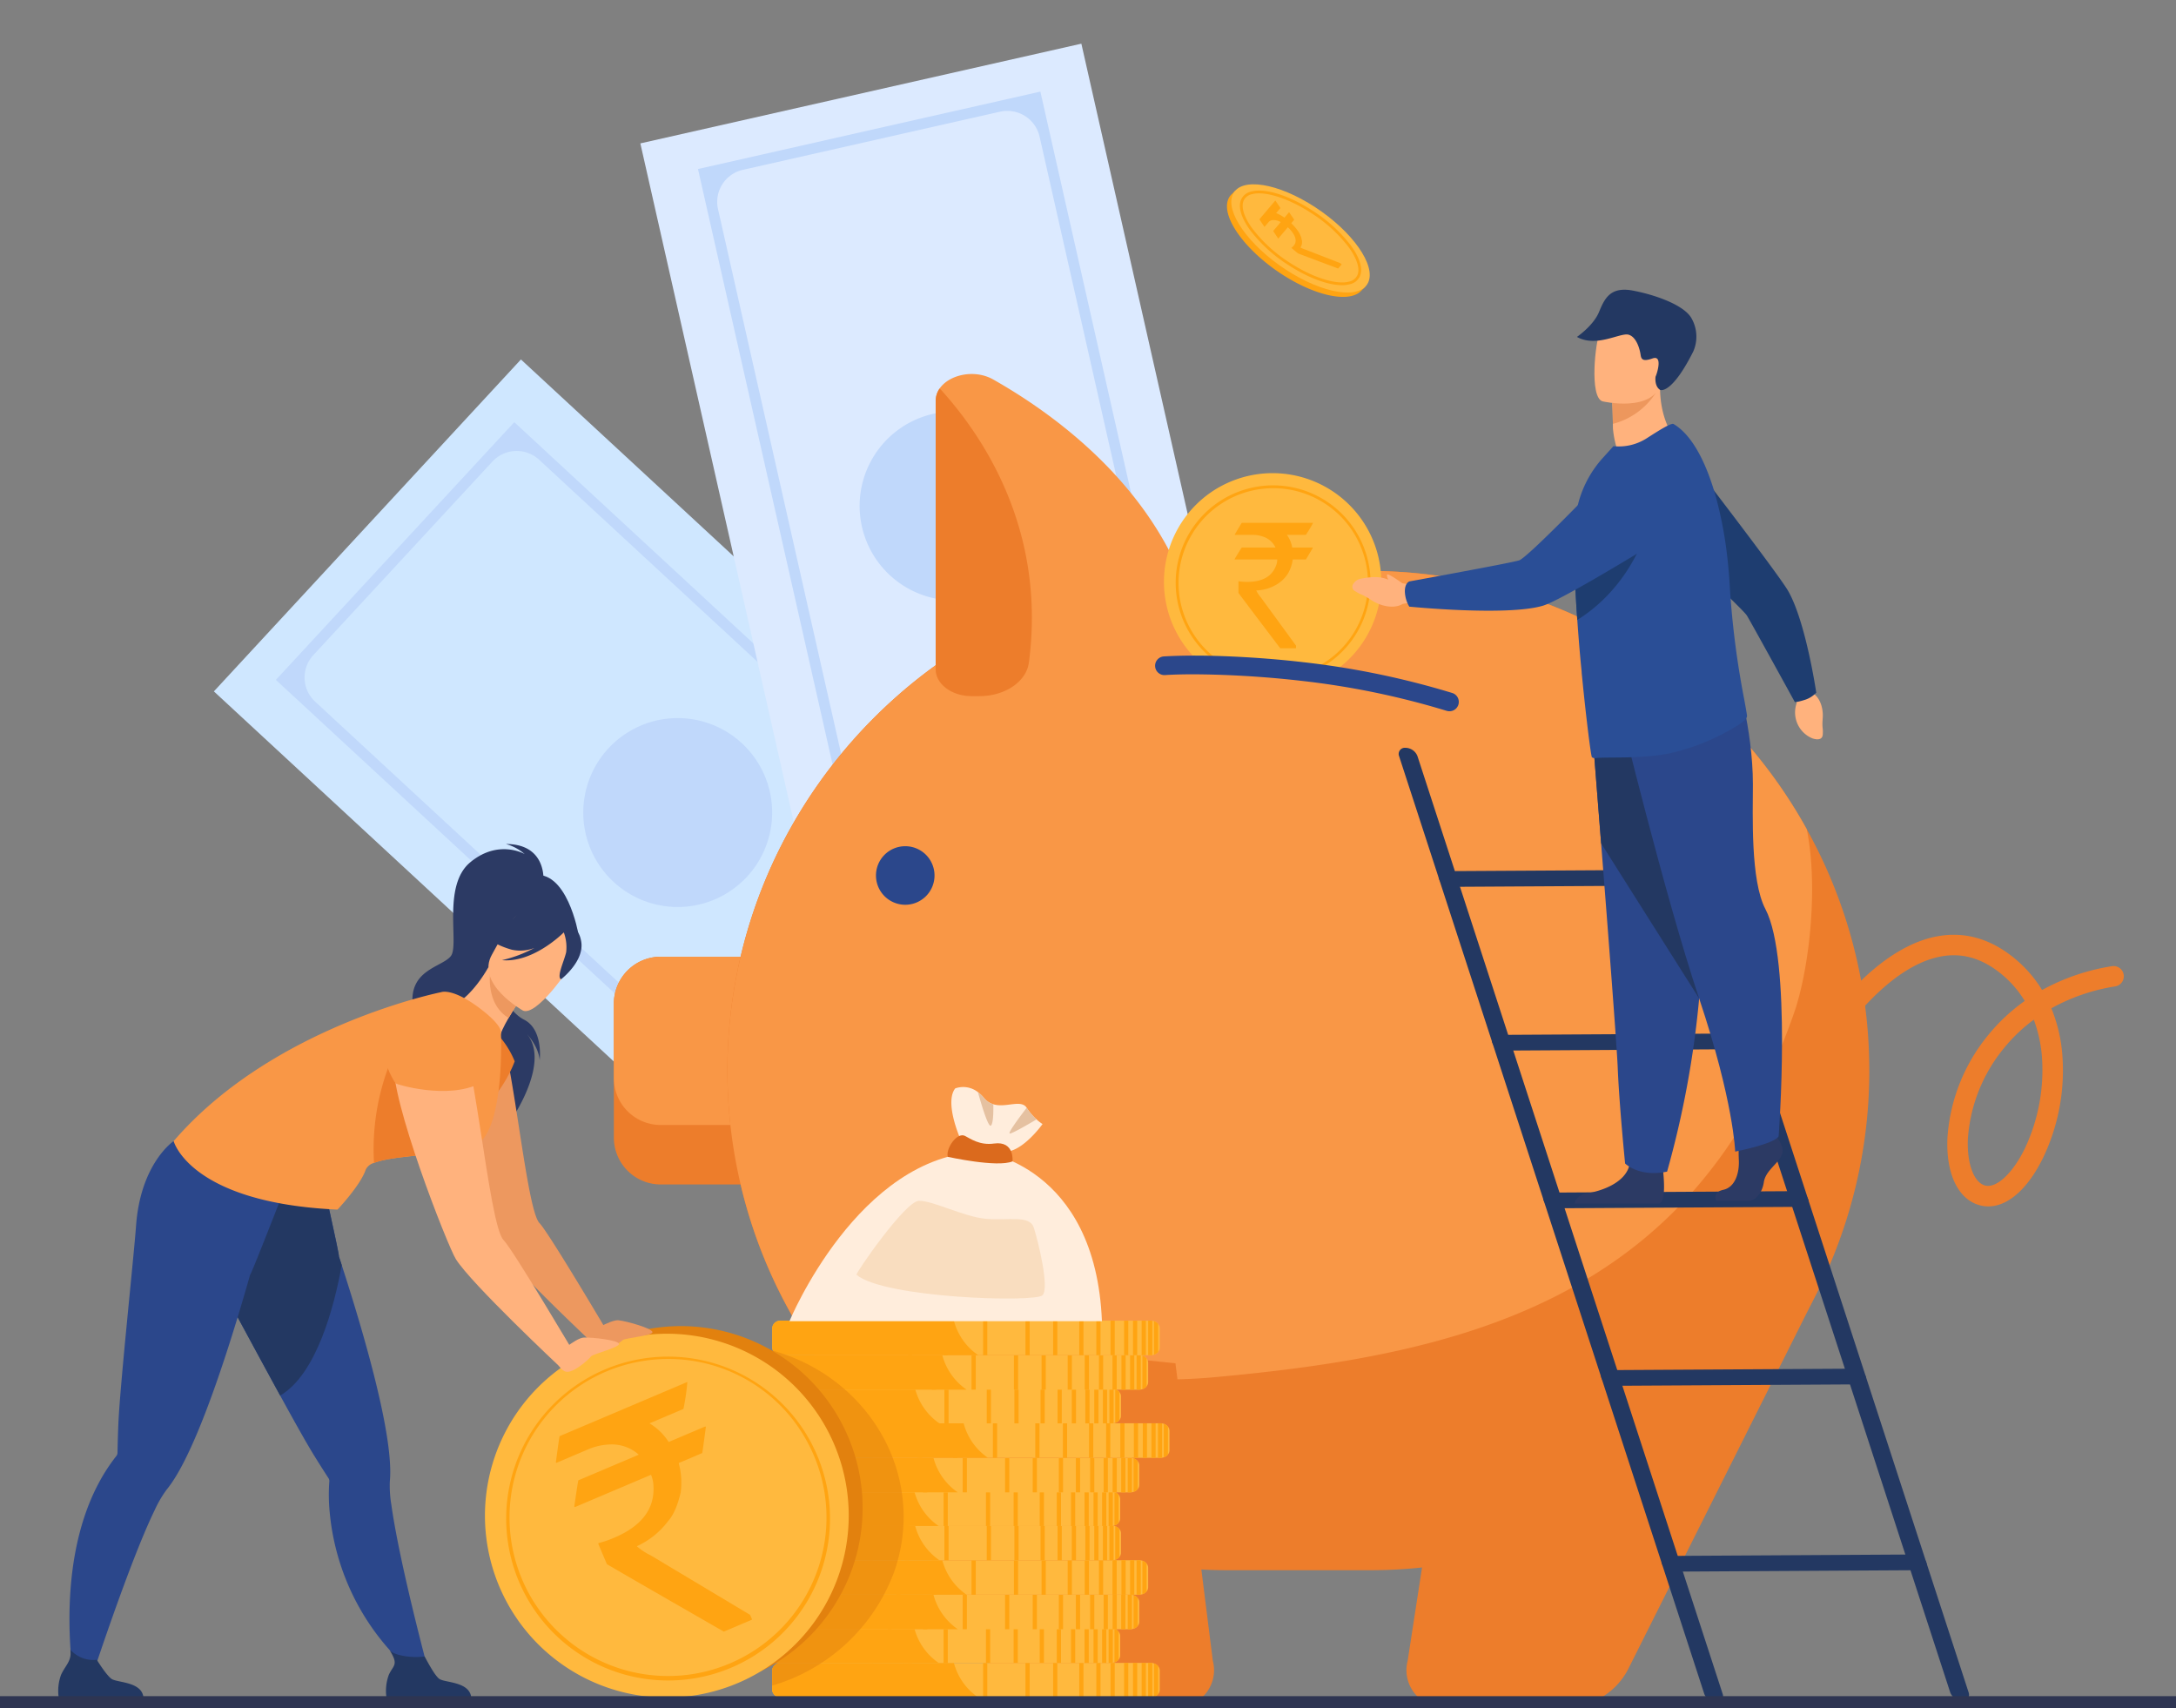 <svg xmlns="http://www.w3.org/2000/svg" xmlns:xlink="http://www.w3.org/1999/xlink" width="500.856" height="393.135" viewBox="0 0 500.856 393.135">
  <rect x="0" y="0" width="500.856" height="393.135" fill="#808080" stroke="none"/>
  <defs>
    <clipPath id="clip-path">
      <path id="Path_22512" data-name="Path 22512" d="M30,0H530.856V393.135H30Z" transform="translate(-30)" fill="none"/>
    </clipPath>
    <clipPath id="clip-path-2">
      <path id="Path_22513" data-name="Path 22513" d="M30,0H599.593V393.134H30Z" transform="translate(-30)" fill="none"/>
    </clipPath>
    <clipPath id="clip-path-3">
      <rect id="Rectangle_5483" data-name="Rectangle 5483" width="39.353" height="78.298" fill="none"/>
    </clipPath>
  </defs>
  <g id="Stock_SIP_img" transform="translate(-30)">
    <g id="Mask_Group_11357" data-name="Mask Group 11357" transform="translate(30)" clip-path="url(#clip-path)">
      <g id="Group_14702" data-name="Group 14702" transform="translate(0 0)">
        <g id="Mask_Group_11358" data-name="Mask Group 11358" clip-path="url(#clip-path-2)">
          <path id="Path_22384" data-name="Path 22384" d="M571.2,477.161,500.52,553.555,398.676,459.33v0l-42.912-39.7,70.675-76.39,80.124,74.127Z" transform="translate(-306.536 -260.515)" fill="#cfe7ff"/>
          <path id="Path_22385" data-name="Path 22385" d="M599.97,523.5,545.1,582.807,414.99,462.431l54.87-59.307Zm-49.945,50.359,41.38-44.726a7.489,7.489,0,0,0-.411-10.583L475.591,411.78a7.624,7.624,0,0,0-10.773.419L423.6,456.746a7.56,7.56,0,0,0,.415,10.684L539.5,574.267a7.451,7.451,0,0,0,10.529-.409" transform="translate(-351.488 -305.968)" fill="#c0d8fb"/>
          <path id="Path_22386" data-name="Path 22386" d="M715.528,723.4a21.738,21.738,0,1,1,30.718-1.194,21.738,21.738,0,0,1-30.718,1.194" transform="translate(-574.3 -520.446)" fill="#c0d8fb"/>
          <path id="Path_22387" data-name="Path 22387" d="M908.064,234.063l-101.511,22.95L775.961,121.682v0L763.07,64.659,864.578,41.711l24.07,106.468Z" transform="translate(-615.678 -31.659)" fill="#dceaff"/>
          <path id="Path_22388" data-name="Path 22388" d="M936,260.367,857.2,278.183,818.113,105.292l78.808-17.816ZM866.324,273.6l59.433-13.435a7.489,7.489,0,0,0,5.653-8.956L896.743,97.856a7.623,7.623,0,0,0-9.117-5.755l-59.195,13.382a7.56,7.56,0,0,0-5.707,9.041l34.688,153.447a7.452,7.452,0,0,0,8.911,5.625" transform="translate(-657.455 -66.394)" fill="#c0d8fb"/>
          <path id="Path_22389" data-name="Path 22389" d="M973.012,419.443a21.738,21.738,0,1,1,26,16.409,21.738,21.738,0,0,1-26-16.409" transform="translate(-774.613 -298.214)" fill="#c0d8fb"/>
          <path id="Path_22393" data-name="Path 22393" d="M781.414,924.315v30.9a10.789,10.789,0,0,1-10.756,10.756H748.518a10.789,10.789,0,0,1-10.755-10.756v-30.9a10.788,10.788,0,0,1,10.755-10.755h22.141a10.788,10.788,0,0,1,10.756,10.755" transform="translate(-596.47 -693.385)" fill="#ed7d2b"/>
          <path id="Path_22394" data-name="Path 22394" d="M781.414,924.315v17.214a10.79,10.79,0,0,1-10.756,10.756H748.518a10.79,10.79,0,0,1-10.755-10.756V924.315a10.788,10.788,0,0,1,10.755-10.755h22.141a10.788,10.788,0,0,1,10.756,10.755" transform="translate(-596.47 -693.385)" fill="#f99746"/>
          <path id="Path_22395" data-name="Path 22395" d="M1109.023,660.173a113.9,113.9,0,0,1-9.074,44.646c-17.518,41.234-58.48,70.34-105.911,70.34H961.165a115.225,115.225,0,0,1-98.95-56.6,114.35,114.35,0,0,1-6.961-103.035c17.516-41.232,58.479-70.338,105.91-70.338h32.874a115.263,115.263,0,0,1,100.581,59.439,113.964,113.964,0,0,1,14.4,55.545" transform="translate(-678.759 -413.795)" fill="#ed7d2b"/>
          <path id="Path_22396" data-name="Path 22396" d="M1094.619,604.628c2.728,13.262.582,32.218-2.907,42.254-23.2,66.741-77.75,78.79-133.5,83.865-39.645,3.608-95.992-12.185-95.992-12.185a114.349,114.349,0,0,1-6.961-103.035c17.516-41.232,58.479-70.338,105.91-70.338h32.874a115.264,115.264,0,0,1,100.581,59.439" transform="translate(-678.758 -413.795)" fill="#f99746"/>
          <path id="Path_22397" data-name="Path 22397" d="M1098.6,431.265h-45.225c-4.561,0-8.257-2.769-8.257-6.185V363.33a4.972,4.972,0,0,1,.9-2.845c2.211-3.209,8.023-4.533,12.35-2.082,17.171,9.733,45.3,30.886,48.468,66.256.321,3.573-3.461,6.605-8.239,6.605" transform="translate(-829.746 -271.064)" fill="#f99746"/>
          <path id="Path_22398" data-name="Path 22398" d="M1055.209,441.814h-1.839c-4.56,0-8.257-2.769-8.257-6.185V373.879a4.971,4.971,0,0,1,.9-2.845,5.9,5.9,0,0,1,.558.546c9.824,10.936,23.984,32.423,19.995,62.52-.58,4.376-5.489,7.713-11.36,7.713" transform="translate(-829.746 -281.612)" fill="#ed7d2b"/>
          <path id="Path_22399" data-name="Path 22399" d="M988.1,814.773a6.738,6.738,0,1,1,6.738,6.738,6.738,6.738,0,0,1-6.738-6.738" transform="translate(-786.475 -613.293)" fill="#2b478b"/>
          <path id="Path_22400" data-name="Path 22400" d="M1505.729,1247.057,1495,1316.7a8.506,8.506,0,0,0,8.224,10.677h28.187a16.137,16.137,0,0,0,14.345-8.746l43.808-87.382Z" transform="translate(-1170.992 -934.508)" fill="#ed7d2b"/>
          <path id="Path_22401" data-name="Path 22401" d="M999.811,1273.533l8.6,68.448a8.506,8.506,0,0,1-8.224,10.677H972.005a16.137,16.137,0,0,1-14.345-8.746l-44.95-79.354Z" transform="translate(-729.254 -959.789)" fill="#ed7d2b"/>
          <path id="Path_22402" data-name="Path 22402" d="M1912.934,955.113a7.587,7.587,0,0,1-1.94-.253c-5-1.315-7.858-7.283-7.464-15.573a41.512,41.512,0,0,1,9.334-23.543,42.419,42.419,0,0,1,8.45-7.911,24.158,24.158,0,0,0-6.215-6.853c-4.607-3.455-9.367-4.45-14.55-3.043-13.935,3.783-25.744,23.7-26.7,25.94a2.357,2.357,0,0,1-4.451-1.55c.414-1.242,3.866-7.188,8.679-13.076,8.391-10.263,15.7-14.151,20.356-15.605,6.906-2.157,13.464-.958,19.494,3.564a28.973,28.973,0,0,1,7.383,8.107,49.131,49.131,0,0,1,16.028-5.474,2.357,2.357,0,1,1,.762,4.651,44.348,44.348,0,0,0-14.652,5.032,35.638,35.638,0,0,1,2.517,10.609,46.6,46.6,0,0,1-4.347,23.634c-3.511,7.261-8.136,11.344-12.684,11.344m10.469-42.971a37.644,37.644,0,0,0-6.881,6.571,36.718,36.718,0,0,0-8.285,20.8c-.269,5.671,1.358,10.109,3.956,10.793,2.627.689,6.4-2.839,9.181-8.586a42.355,42.355,0,0,0,3.895-21.175,31.582,31.582,0,0,0-1.865-8.4m-49.536,11.674-.014.042c.006-.016.01-.03.014-.042" transform="translate(-1455.279 -677.48)" fill="#ed7d2b"/>
          <path id="Path_22403" data-name="Path 22403" d="M978.184,1589.617v4.486a1.529,1.529,0,0,1-.353.965,2.049,2.049,0,0,1-.965.646,2,2,0,0,1-.378.09,2.339,2.339,0,0,1-.364.026H891.05a1.992,1.992,0,0,1-2.039-1.47c-.008-.056-.016-.111-.019-.17,0-.03,0-.059,0-.088v-4.486c0-.029,0-.058,0-.088,0-.058.011-.114.019-.17a1.992,1.992,0,0,1,2.039-1.47h85.074a2.37,2.37,0,0,1,.364.026,2.237,2.237,0,0,1,.378.09,2.052,2.052,0,0,1,.965.646,1.53,1.53,0,0,1,.353.965" transform="translate(-711.25 -1205.196)" fill="#ffb93e"/>
          <path id="Path_22404" data-name="Path 22404" d="M936.408,1595.83H890.829a1.825,1.825,0,0,1-1.768-1.28,1.5,1.5,0,0,1-.05-.19c-.008-.056-.016-.112-.019-.17,0-.029,0-.058,0-.088v-4.486c0-.029,0-.058,0-.088,0-.059.011-.114.019-.17a1.522,1.522,0,0,1,.05-.191,1.825,1.825,0,0,1,1.768-1.279h39.982a13.916,13.916,0,0,0,5.6,7.941" transform="translate(-711.25 -1205.196)" fill="#ffa412"/>
          <rect id="Rectangle_5362" data-name="Rectangle 5362" width="0.967" height="7.942" transform="translate(255.614 382.693)" fill="#ffa412"/>
          <rect id="Rectangle_5363" data-name="Rectangle 5363" width="0.967" height="7.942" transform="translate(252.341 382.693)" fill="#ffa412"/>
          <rect id="Rectangle_5364" data-name="Rectangle 5364" width="0.967" height="7.942" transform="translate(248.416 382.693)" fill="#ffa412"/>
          <rect id="Rectangle_5365" data-name="Rectangle 5365" width="0.967" height="7.942" transform="translate(242.4 382.693)" fill="#ffa412"/>
          <rect id="Rectangle_5366" data-name="Rectangle 5366" width="0.967" height="7.942" transform="translate(236.038 382.693)" fill="#ffa412"/>
          <rect id="Rectangle_5367" data-name="Rectangle 5367" width="0.967" height="7.942" transform="translate(226.285 382.693)" fill="#ffa412"/>
          <rect id="Rectangle_5368" data-name="Rectangle 5368" width="0.967" height="7.942" transform="translate(217.153 382.693)" fill="#ffa412"/>
          <rect id="Rectangle_5369" data-name="Rectangle 5369" width="0.967" height="7.942" transform="translate(208.999 382.693)" fill="#ffa412"/>
          <rect id="Rectangle_5370" data-name="Rectangle 5370" width="0.967" height="7.942" transform="translate(258.73 382.693)" fill="#ffa412"/>
          <rect id="Rectangle_5371" data-name="Rectangle 5371" width="0.967" height="7.942" transform="translate(260.788 382.693)" fill="#ffa412"/>
          <rect id="Rectangle_5372" data-name="Rectangle 5372" width="0.967" height="7.942" transform="translate(262.775 382.693)" fill="#ffa412"/>
          <path id="Path_22405" data-name="Path 22405" d="M1248.994,1587.915v7.887a2.411,2.411,0,0,1-.363.028h-.6v-7.943h.6a2.38,2.38,0,0,1,.363.028" transform="translate(-983.756 -1205.194)" fill="#ffa412"/>
          <path id="Path_22406" data-name="Path 22406" d="M1254.568,1589.018v6.415a2.056,2.056,0,0,1-.966.647v-7.709a2.053,2.053,0,0,1,.966.647" transform="translate(-987.988 -1205.561)" fill="#ffa412"/>
          <path id="Path_22407" data-name="Path 22407" d="M940.446,1556.658v4.484a1.542,1.542,0,0,1-.351.967,2.067,2.067,0,0,1-.194.2,2.209,2.209,0,0,1-1.151.529,2.3,2.3,0,0,1-.361.029H853.312a1.992,1.992,0,0,1-2.036-1.472c-.008-.056-.016-.112-.019-.167,0-.029,0-.059,0-.09v-4.484c0-.029,0-.061,0-.09,0-.056.011-.112.019-.167a1.992,1.992,0,0,1,2.036-1.472h85.077c.053,0,.109,0,.162.008a.4.4,0,0,1,.058.005.008.008,0,0,1,.011,0,.39.39,0,0,1,.077.008l.053.008a2.168,2.168,0,0,1,.377.088c.072.024.141.051.207.08h0l.133.063.074.043a.656.656,0,0,1,.069.043,1.55,1.55,0,0,1,.25.183c.027.021.048.045.072.066s.029.027.043.04a.172.172,0,0,1,.021.024l.019.019a.782.782,0,0,1,.077.088,1.536,1.536,0,0,1,.351.965" transform="translate(-682.61 -1180.178)" fill="#ffb93e"/>
          <path id="Path_22408" data-name="Path 22408" d="M898.67,1562.873H853.091a1.823,1.823,0,0,1-1.766-1.283,1.435,1.435,0,0,1-.049-.189c-.008-.056-.016-.112-.019-.168,0-.029,0-.058,0-.09v-4.483c0-.029,0-.061,0-.09,0-.056.011-.112.019-.168a1.433,1.433,0,0,1,.049-.189,1.823,1.823,0,0,1,1.766-1.283h39.982c.016.066.034.13.056.2a13.893,13.893,0,0,0,5.541,7.747" transform="translate(-682.61 -1180.179)" fill="#ffa412"/>
          <rect id="Rectangle_5373" data-name="Rectangle 5373" width="0.967" height="7.942" transform="translate(246.518 374.751)" fill="#ffa412"/>
          <rect id="Rectangle_5374" data-name="Rectangle 5374" width="0.967" height="7.942" transform="translate(243.245 374.751)" fill="#ffa412"/>
          <rect id="Rectangle_5375" data-name="Rectangle 5375" width="0.967" height="7.942" transform="translate(239.32 374.751)" fill="#ffa412"/>
          <rect id="Rectangle_5376" data-name="Rectangle 5376" width="0.967" height="7.942" transform="translate(233.304 374.751)" fill="#ffa412"/>
          <rect id="Rectangle_5377" data-name="Rectangle 5377" width="0.967" height="7.942" transform="translate(226.942 374.751)" fill="#ffa412"/>
          <rect id="Rectangle_5378" data-name="Rectangle 5378" width="0.967" height="7.942" transform="translate(217.189 374.751)" fill="#ffa412"/>
          <rect id="Rectangle_5379" data-name="Rectangle 5379" width="0.967" height="7.942" transform="translate(208.057 374.751)" fill="#ffa412"/>
          <rect id="Rectangle_5380" data-name="Rectangle 5380" width="0.967" height="7.942" transform="translate(199.903 374.751)" fill="#ffa412"/>
          <rect id="Rectangle_5381" data-name="Rectangle 5381" width="0.967" height="7.942" transform="translate(249.633 374.751)" fill="#ffa412"/>
          <rect id="Rectangle_5382" data-name="Rectangle 5382" width="0.967" height="7.942" transform="translate(251.692 374.751)" fill="#ffa412"/>
          <rect id="Rectangle_5383" data-name="Rectangle 5383" width="0.967" height="7.942" transform="translate(253.679 374.751)" fill="#ffa412"/>
          <path id="Path_22409" data-name="Path 22409" d="M1211.252,1554.96v7.887a2.4,2.4,0,0,1-.363.028h-.6v-7.942h.6a2.4,2.4,0,0,1,.363.028" transform="translate(-955.111 -1180.181)" fill="#ffa412"/>
          <path id="Path_22410" data-name="Path 22410" d="M1216.826,1556.062v6.415a2.049,2.049,0,0,1-.966.647v-7.709a2.053,2.053,0,0,1,.966.647" transform="translate(-959.342 -1180.548)" fill="#ffa412"/>
          <path id="Path_22411" data-name="Path 22411" d="M958.685,1524.523v4.486a1.53,1.53,0,0,1-.354.965,2.038,2.038,0,0,1-.965.646,2.444,2.444,0,0,1-.377.09,2.7,2.7,0,0,1-.361.026H871.551a2.372,2.372,0,0,1-.949-.2,1.8,1.8,0,0,1-1.084-1.254c-.008-.037-.011-.075-.016-.112a.711.711,0,0,1-.005-.077c0-.029,0-.058,0-.088v-4.486c0-.029,0-.059,0-.088a1.158,1.158,0,0,1,.019-.167,1.99,1.99,0,0,1,2.036-1.472h85.077a2.318,2.318,0,0,1,.361.027,2.167,2.167,0,0,1,.377.088,2.061,2.061,0,0,1,.965.648,1.529,1.529,0,0,1,.354.965" transform="translate(-696.453 -1155.79)" fill="#ffb93e"/>
          <path id="Path_22412" data-name="Path 22412" d="M916.909,1530.736H871.33a1.905,1.905,0,0,1-.845-.2,1.743,1.743,0,0,1-.968-1.255c-.008-.037-.011-.074-.016-.112a.682.682,0,0,1-.005-.077c0-.029,0-.058,0-.088v-4.486c0-.029,0-.059,0-.088a1.109,1.109,0,0,1,.019-.167,1.448,1.448,0,0,1,.048-.185,1.819,1.819,0,0,1,1.767-1.287h39.982a13.947,13.947,0,0,0,5.318,7.745c.091.066.184.132.279.2" transform="translate(-696.452 -1155.79)" fill="#ffa412"/>
          <rect id="Rectangle_5384" data-name="Rectangle 5384" width="0.967" height="7.942" transform="translate(250.914 367.005)" fill="#ffa412"/>
          <rect id="Rectangle_5385" data-name="Rectangle 5385" width="0.967" height="7.942" transform="translate(247.641 367.005)" fill="#ffa412"/>
          <rect id="Rectangle_5386" data-name="Rectangle 5386" width="0.967" height="7.942" transform="translate(243.716 367.005)" fill="#ffa412"/>
          <rect id="Rectangle_5387" data-name="Rectangle 5387" width="0.967" height="7.942" transform="translate(237.699 367.005)" fill="#ffa412"/>
          <rect id="Rectangle_5388" data-name="Rectangle 5388" width="0.967" height="7.942" transform="translate(231.338 367.005)" fill="#ffa412"/>
          <rect id="Rectangle_5389" data-name="Rectangle 5389" width="0.967" height="7.942" transform="translate(221.584 367.005)" fill="#ffa412"/>
          <rect id="Rectangle_5390" data-name="Rectangle 5390" width="0.967" height="7.942" transform="translate(212.453 367.005)" fill="#ffa412"/>
          <rect id="Rectangle_5391" data-name="Rectangle 5391" width="0.967" height="7.942" transform="translate(204.299 367.005)" fill="#ffa412"/>
          <rect id="Rectangle_5392" data-name="Rectangle 5392" width="0.967" height="7.942" transform="translate(254.029 367.005)" fill="#ffa412"/>
          <rect id="Rectangle_5393" data-name="Rectangle 5393" width="0.967" height="7.942" transform="translate(256.087 367.005)" fill="#ffa412"/>
          <rect id="Rectangle_5394" data-name="Rectangle 5394" width="0.967" height="7.942" transform="translate(258.075 367.005)" fill="#ffa412"/>
          <path id="Path_22413" data-name="Path 22413" d="M1229.491,1522.818v7.887a2.385,2.385,0,0,1-.363.028h-.6v-7.942h.6a2.416,2.416,0,0,1,.363.028" transform="translate(-968.954 -1155.786)" fill="#ffa412"/>
          <path id="Path_22414" data-name="Path 22414" d="M1235.066,1523.92v6.415a2.047,2.047,0,0,1-.966.647v-7.709a2.049,2.049,0,0,1,.966.647" transform="translate(-973.186 -1156.152)" fill="#ffa412"/>
          <path id="Path_22415" data-name="Path 22415" d="M967.142,1491.564v4.484a1.523,1.523,0,0,1-.354.965c-.029.037-.061.072-.093.106a2,2,0,0,1-.587.428,2.454,2.454,0,0,1-.284.114,2.2,2.2,0,0,1-.377.088c-.059.008-.117.016-.178.021s-.125.008-.186.008H880.008a1.994,1.994,0,0,1-2.038-1.472c-.008-.056-.016-.112-.019-.167v-4.664a1.9,1.9,0,0,1,1.813-1.626c.079-.008.162-.014.244-.014h85.075c.061,0,.125,0,.186.008s.119.01.178.021a2.227,2.227,0,0,1,.377.088,2.048,2.048,0,0,1,.965.646,1.53,1.53,0,0,1,.354.967" transform="translate(-702.872 -1130.772)" fill="#ffb93e"/>
          <path id="Path_22416" data-name="Path 22416" d="M925.366,1497.778H879.787a1.827,1.827,0,0,1-1.768-1.282,1.521,1.521,0,0,1-.05-.19c-.008-.056-.016-.112-.019-.167v-4.664a1.788,1.788,0,0,1,1.619-1.626,1.994,1.994,0,0,1,.218-.014h39.982c0,.006,0,.008,0,.014a13.928,13.928,0,0,0,5.594,7.93" transform="translate(-702.872 -1130.772)" fill="#ffa412"/>
          <rect id="Rectangle_5395" data-name="Rectangle 5395" width="0.967" height="7.942" transform="translate(252.951 359.062)" fill="#ffa412"/>
          <rect id="Rectangle_5396" data-name="Rectangle 5396" width="0.967" height="7.942" transform="translate(249.679 359.062)" fill="#ffa412"/>
          <rect id="Rectangle_5397" data-name="Rectangle 5397" width="0.967" height="7.942" transform="translate(245.753 359.062)" fill="#ffa412"/>
          <rect id="Rectangle_5398" data-name="Rectangle 5398" width="0.967" height="7.942" transform="translate(239.737 359.062)" fill="#ffa412"/>
          <rect id="Rectangle_5399" data-name="Rectangle 5399" width="0.967" height="7.942" transform="translate(233.376 359.062)" fill="#ffa412"/>
          <rect id="Rectangle_5400" data-name="Rectangle 5400" width="0.967" height="7.942" transform="translate(223.622 359.062)" fill="#ffa412"/>
          <rect id="Rectangle_5401" data-name="Rectangle 5401" width="0.967" height="7.942" transform="translate(214.491 359.062)" fill="#ffa412"/>
          <rect id="Rectangle_5402" data-name="Rectangle 5402" width="0.967" height="7.942" transform="translate(206.336 359.062)" fill="#ffa412"/>
          <rect id="Rectangle_5403" data-name="Rectangle 5403" width="0.967" height="7.942" transform="translate(256.067 359.062)" fill="#ffa412"/>
          <rect id="Rectangle_5404" data-name="Rectangle 5404" width="0.967" height="7.942" transform="translate(258.125 359.062)" fill="#ffa412"/>
          <rect id="Rectangle_5405" data-name="Rectangle 5405" width="0.967" height="7.942" transform="translate(260.113 359.062)" fill="#ffa412"/>
          <path id="Path_22417" data-name="Path 22417" d="M1237.946,1489.862v7.887a2.4,2.4,0,0,1-.363.028h-.6v-7.942h.6a2.4,2.4,0,0,1,.363.028" transform="translate(-975.371 -1130.772)" fill="#ffa412"/>
          <path id="Path_22418" data-name="Path 22418" d="M1243.521,1490.965v6.415a2.053,2.053,0,0,1-.966.647v-7.709a2.052,2.052,0,0,1,.966.647" transform="translate(-979.603 -1131.14)" fill="#ffa412"/>
          <path id="Path_22419" data-name="Path 22419" d="M941.184,1458.658v4.484a1.521,1.521,0,0,1-.351.965,2.033,2.033,0,0,1-.967.648,2.182,2.182,0,0,1-.375.088.951.951,0,0,1-.12.016h-.016a.514.514,0,0,1-.064.005l-.056.005-.109,0H854.053a1.945,1.945,0,0,1-2.057-1.64c0-.029,0-.059,0-.09v-4.484c0-.029,0-.061,0-.09a.66.66,0,0,1,.005-.072,1.863,1.863,0,0,1,1.544-1.512.377.377,0,0,1,.061-.013,2.428,2.428,0,0,1,.446-.043h85.075c.064,0,.122,0,.183.008l.077.008h.008c.032,0,.064.008.1.013a2.216,2.216,0,0,1,.375.088,2.032,2.032,0,0,1,.967.648,1.521,1.521,0,0,1,.351.965" transform="translate(-683.17 -1105.797)" fill="#ffb93e"/>
          <path id="Path_22420" data-name="Path 22420" d="M899.408,1464.873H853.832a1.8,1.8,0,0,1-1.837-1.64c0-.029,0-.058,0-.09v-4.484c0-.029,0-.061,0-.09a.66.66,0,0,1,.005-.072,1.773,1.773,0,0,1,1.427-1.523.371.371,0,0,1,.077-.016,1.907,1.907,0,0,1,.327-.029h39.979c.005.021.011.037.016.059a13.921,13.921,0,0,0,5.563,7.872c.005.006.013.008.018.014" transform="translate(-683.17 -1105.798)" fill="#ffa412"/>
          <rect id="Rectangle_5406" data-name="Rectangle 5406" width="0.967" height="7.942" transform="translate(246.697 351.132)" fill="#ffa412"/>
          <rect id="Rectangle_5407" data-name="Rectangle 5407" width="0.967" height="7.942" transform="translate(243.424 351.132)" fill="#ffa412"/>
          <rect id="Rectangle_5408" data-name="Rectangle 5408" width="0.967" height="7.942" transform="translate(239.499 351.132)" fill="#ffa412"/>
          <rect id="Rectangle_5409" data-name="Rectangle 5409" width="0.967" height="7.942" transform="translate(233.483 351.132)" fill="#ffa412"/>
          <rect id="Rectangle_5410" data-name="Rectangle 5410" width="0.967" height="7.942" transform="translate(227.121 351.132)" fill="#ffa412"/>
          <rect id="Rectangle_5411" data-name="Rectangle 5411" width="0.967" height="7.942" transform="translate(217.368 351.132)" fill="#ffa412"/>
          <rect id="Rectangle_5412" data-name="Rectangle 5412" width="0.967" height="7.942" transform="translate(208.236 351.132)" fill="#ffa412"/>
          <rect id="Rectangle_5413" data-name="Rectangle 5413" width="0.967" height="7.942" transform="translate(200.082 351.132)" fill="#ffa412"/>
          <rect id="Rectangle_5414" data-name="Rectangle 5414" width="0.967" height="7.942" transform="translate(249.812 351.132)" fill="#ffa412"/>
          <rect id="Rectangle_5415" data-name="Rectangle 5415" width="0.967" height="7.942" transform="translate(251.87 351.132)" fill="#ffa412"/>
          <rect id="Rectangle_5416" data-name="Rectangle 5416" width="0.967" height="7.942" transform="translate(253.858 351.132)" fill="#ffa412"/>
          <path id="Path_22421" data-name="Path 22421" d="M1211.994,1456.96v7.887a2.372,2.372,0,0,1-.363.028h-.6v-7.943h.6a2.4,2.4,0,0,1,.363.028" transform="translate(-955.674 -1105.8)" fill="#ffa412"/>
          <path id="Path_22422" data-name="Path 22422" d="M1217.569,1458.063v6.415a2.052,2.052,0,0,1-.966.647v-7.709a2.053,2.053,0,0,1,.966.647" transform="translate(-959.906 -1106.168)" fill="#ffa412"/>
          <path id="Path_22423" data-name="Path 22423" d="M940.446,1425.941v4.483a1.536,1.536,0,0,1-.351.965,2.441,2.441,0,0,1-.194.207,2.142,2.142,0,0,1-.774.441,2.245,2.245,0,0,1-.292.074h-.008a.685.685,0,0,1-.077.013,2.334,2.334,0,0,1-.361.029H853.312a2.23,2.23,0,0,1-.266-.016c-.035,0-.069-.008-.1-.014a1.913,1.913,0,0,1-1.672-1.461,1.382,1.382,0,0,1-.016-.149c0-.032,0-.061,0-.091v-4.483c0-.032,0-.061,0-.09a1.67,1.67,0,0,1,.019-.167,1.992,1.992,0,0,1,2.036-1.473h85.077c.053,0,.109,0,.162.005l.021,0a.288.288,0,0,0,.048,0c.024,0,.05.006.077.011a.191.191,0,0,1,.053.008,2.224,2.224,0,0,1,.585.168h0a2.068,2.068,0,0,1,.68.478c.027.029.053.059.077.088a1.543,1.543,0,0,1,.351.967" transform="translate(-682.61 -1080.965)" fill="#ffb93e"/>
          <path id="Path_22424" data-name="Path 22424" d="M898.67,1432.155H853.091l-.106,0c-.04,0-.08-.008-.117-.011a1.8,1.8,0,0,1-1.595-1.477c-.008-.051-.013-.1-.016-.149,0-.032,0-.061,0-.091v-4.483c0-.032,0-.061,0-.09,0-.056.011-.112.019-.167a1.424,1.424,0,0,1,.049-.189,1.823,1.823,0,0,1,1.766-1.283h39.982c.016.066.034.13.056.2a13.894,13.894,0,0,0,5.459,7.689c.027.021.056.037.082.059" transform="translate(-682.61 -1080.965)" fill="#ffa412"/>
          <rect id="Rectangle_5417" data-name="Rectangle 5417" width="0.967" height="7.942" transform="translate(246.518 343.247)" fill="#ffa412"/>
          <rect id="Rectangle_5418" data-name="Rectangle 5418" width="0.967" height="7.942" transform="translate(243.245 343.247)" fill="#ffa412"/>
          <rect id="Rectangle_5419" data-name="Rectangle 5419" width="0.967" height="7.942" transform="translate(239.32 343.247)" fill="#ffa412"/>
          <rect id="Rectangle_5420" data-name="Rectangle 5420" width="0.967" height="7.942" transform="translate(233.304 343.247)" fill="#ffa412"/>
          <rect id="Rectangle_5421" data-name="Rectangle 5421" width="0.967" height="7.942" transform="translate(226.942 343.247)" fill="#ffa412"/>
          <rect id="Rectangle_5422" data-name="Rectangle 5422" width="0.967" height="7.942" transform="translate(217.189 343.247)" fill="#ffa412"/>
          <rect id="Rectangle_5423" data-name="Rectangle 5423" width="0.967" height="7.942" transform="translate(208.057 343.247)" fill="#ffa412"/>
          <rect id="Rectangle_5424" data-name="Rectangle 5424" width="0.967" height="7.942" transform="translate(199.903 343.247)" fill="#ffa412"/>
          <rect id="Rectangle_5425" data-name="Rectangle 5425" width="0.967" height="7.942" transform="translate(249.633 343.247)" fill="#ffa412"/>
          <rect id="Rectangle_5426" data-name="Rectangle 5426" width="0.967" height="7.942" transform="translate(251.692 343.247)" fill="#ffa412"/>
          <rect id="Rectangle_5427" data-name="Rectangle 5427" width="0.967" height="7.942" transform="translate(253.679 343.247)" fill="#ffa412"/>
          <path id="Path_22425" data-name="Path 22425" d="M1211.252,1424.241v7.887a2.382,2.382,0,0,1-.363.027h-.6v-7.942h.6a2.351,2.351,0,0,1,.363.028" transform="translate(-955.111 -1080.967)" fill="#ffa412"/>
          <path id="Path_22426" data-name="Path 22426" d="M1216.826,1425.343v6.415a2.05,2.05,0,0,1-.966.647V1424.7a2.054,2.054,0,0,1,.966.647" transform="translate(-959.342 -1081.333)" fill="#ffa412"/>
          <path id="Path_22427" data-name="Path 22427" d="M958.685,1393.8v4.484a1.531,1.531,0,0,1-.354.967,2.038,2.038,0,0,1-.965.646,2.177,2.177,0,0,1-.377.087,2.273,2.273,0,0,1-.361.03H871.551a2.364,2.364,0,0,1-.949-.2,1.8,1.8,0,0,1-1.084-1.254c-.008-.037-.011-.074-.016-.112a.767.767,0,0,1-.005-.077c0-.029,0-.058,0-.09V1393.8c0-.029,0-.061,0-.09a1.2,1.2,0,0,1,.019-.167,1.993,1.993,0,0,1,2.036-1.472h85.077a2.3,2.3,0,0,1,.361.029,2.167,2.167,0,0,1,.377.088,2.022,2.022,0,0,1,.965.648,1.524,1.524,0,0,1,.354.965" transform="translate(-696.453 -1056.567)" fill="#ffb93e"/>
          <path id="Path_22428" data-name="Path 22428" d="M916.909,1400.01H871.33a1.9,1.9,0,0,1-.845-.2,1.743,1.743,0,0,1-.968-1.254c-.008-.037-.011-.074-.016-.112a.733.733,0,0,1-.005-.077c0-.029,0-.058,0-.09V1393.8c0-.029,0-.061,0-.09a1.153,1.153,0,0,1,.019-.168,1.446,1.446,0,0,1,.048-.184,1.821,1.821,0,0,1,1.767-1.288h39.982a13.942,13.942,0,0,0,5.318,7.747c.091.066.184.13.279.2" transform="translate(-696.452 -1056.567)" fill="#ffa412"/>
          <rect id="Rectangle_5428" data-name="Rectangle 5428" width="0.967" height="7.942" transform="translate(250.914 335.5)" fill="#ffa412"/>
          <rect id="Rectangle_5429" data-name="Rectangle 5429" width="0.967" height="7.942" transform="translate(247.641 335.5)" fill="#ffa412"/>
          <rect id="Rectangle_5430" data-name="Rectangle 5430" width="0.967" height="7.942" transform="translate(243.716 335.5)" fill="#ffa412"/>
          <rect id="Rectangle_5431" data-name="Rectangle 5431" width="0.967" height="7.942" transform="translate(237.699 335.5)" fill="#ffa412"/>
          <rect id="Rectangle_5432" data-name="Rectangle 5432" width="0.967" height="7.942" transform="translate(231.338 335.5)" fill="#ffa412"/>
          <rect id="Rectangle_5433" data-name="Rectangle 5433" width="0.967" height="7.942" transform="translate(221.584 335.5)" fill="#ffa412"/>
          <rect id="Rectangle_5434" data-name="Rectangle 5434" width="0.967" height="7.942" transform="translate(212.453 335.5)" fill="#ffa412"/>
          <rect id="Rectangle_5435" data-name="Rectangle 5435" width="0.967" height="7.942" transform="translate(204.299 335.5)" fill="#ffa412"/>
          <rect id="Rectangle_5436" data-name="Rectangle 5436" width="0.967" height="7.942" transform="translate(254.029 335.5)" fill="#ffa412"/>
          <rect id="Rectangle_5437" data-name="Rectangle 5437" width="0.967" height="7.942" transform="translate(256.087 335.5)" fill="#ffa412"/>
          <rect id="Rectangle_5438" data-name="Rectangle 5438" width="0.967" height="7.942" transform="translate(258.075 335.5)" fill="#ffa412"/>
          <path id="Path_22429" data-name="Path 22429" d="M1229.491,1392.1v7.887a2.416,2.416,0,0,1-.363.027h-.6v-7.942h.6a2.384,2.384,0,0,1,.363.028" transform="translate(-968.954 -1056.571)" fill="#ffa412"/>
          <path id="Path_22430" data-name="Path 22430" d="M1235.066,1393.2v6.415a2.048,2.048,0,0,1-.966.647v-7.709a2.051,2.051,0,0,1,.966.647" transform="translate(-973.186 -1056.938)" fill="#ffa412"/>
          <path id="Path_22431" data-name="Path 22431" d="M987.532,1360.845v4.486a1.535,1.535,0,0,1-.351.962l0,0c-.029.037-.061.072-.093.106a1.933,1.933,0,0,1-.454.356,2.106,2.106,0,0,1-.271.13s0,0,0,0c-.045.019-.093.037-.144.053a2.147,2.147,0,0,1-.377.088,2.321,2.321,0,0,1-.361.026H900.4a1.991,1.991,0,0,1-2.036-1.47,1.179,1.179,0,0,1-.019-.17c0-.029,0-.059,0-.088v-4.486c0-.029,0-.058,0-.088a1.9,1.9,0,0,1,1.813-1.627,1.841,1.841,0,0,1,.242-.013h85.077a2.766,2.766,0,0,1,.361.026,2.448,2.448,0,0,1,.377.09,2.094,2.094,0,0,1,.872.54c.032.035.064.069.093.106l0,0a1.534,1.534,0,0,1,.351.962" transform="translate(-718.348 -1031.559)" fill="#ffb93e"/>
          <path id="Path_22432" data-name="Path 22432" d="M945.757,1367.058H900.177a1.82,1.82,0,0,1-1.768-1.285,1.492,1.492,0,0,1-.048-.185,1.171,1.171,0,0,1-.019-.17c0-.029,0-.058,0-.088v-4.486c0-.029,0-.058,0-.088a1.783,1.783,0,0,1,1.616-1.627,1.491,1.491,0,0,1,.218-.013h39.982a.122.122,0,0,1,0,.013,13.916,13.916,0,0,0,5.595,7.928" transform="translate(-718.348 -1031.559)" fill="#ffa412"/>
          <rect id="Rectangle_5439" data-name="Rectangle 5439" width="0.967" height="7.942" transform="translate(257.866 327.558)" fill="#ffa412"/>
          <rect id="Rectangle_5440" data-name="Rectangle 5440" width="0.967" height="7.942" transform="translate(254.593 327.558)" fill="#ffa412"/>
          <rect id="Rectangle_5441" data-name="Rectangle 5441" width="0.967" height="7.942" transform="translate(250.668 327.558)" fill="#ffa412"/>
          <rect id="Rectangle_5442" data-name="Rectangle 5442" width="0.967" height="7.942" transform="translate(244.652 327.558)" fill="#ffa412"/>
          <rect id="Rectangle_5443" data-name="Rectangle 5443" width="0.967" height="7.942" transform="translate(238.29 327.558)" fill="#ffa412"/>
          <rect id="Rectangle_5444" data-name="Rectangle 5444" width="0.967" height="7.942" transform="translate(228.537 327.558)" fill="#ffa412"/>
          <rect id="Rectangle_5445" data-name="Rectangle 5445" width="0.967" height="7.942" transform="translate(219.406 327.558)" fill="#ffa412"/>
          <rect id="Rectangle_5446" data-name="Rectangle 5446" width="0.967" height="7.942" transform="translate(211.251 327.558)" fill="#ffa412"/>
          <rect id="Rectangle_5447" data-name="Rectangle 5447" width="0.967" height="7.942" transform="translate(260.982 327.558)" fill="#ffa412"/>
          <rect id="Rectangle_5448" data-name="Rectangle 5448" width="0.967" height="7.942" transform="translate(263.04 327.558)" fill="#ffa412"/>
          <rect id="Rectangle_5449" data-name="Rectangle 5449" width="0.967" height="7.942" transform="translate(265.028 327.558)" fill="#ffa412"/>
          <path id="Path_22433" data-name="Path 22433" d="M1258.339,1359.144v7.887a2.383,2.383,0,0,1-.363.028h-.6v-7.942h.6a2.4,2.4,0,0,1,.363.028" transform="translate(-990.849 -1031.559)" fill="#ffa412"/>
          <path id="Path_22434" data-name="Path 22434" d="M1263.914,1360.246v6.416a2.054,2.054,0,0,1-.966.647V1359.6a2.051,2.051,0,0,1,.966.647" transform="translate(-995.081 -1031.925)" fill="#ffa412"/>
          <path id="Path_22435" data-name="Path 22435" d="M941.184,1327.942v4.483a1.519,1.519,0,0,1-.351.965,2.032,2.032,0,0,1-.967.648,2.17,2.17,0,0,1-.375.088l-.12.016h-.016c-.027.005-.053.005-.08.008l-.048,0-.1,0H854.053a2.164,2.164,0,0,1-1.751-.824,1.522,1.522,0,0,1-.306-.816c0-.032,0-.061,0-.09v-4.483c0-.032,0-.061,0-.09a1.825,1.825,0,0,1,1.459-1.563,2.318,2.318,0,0,1,.6-.077h85.075l.109,0a.359.359,0,0,1,.053,0,1.754,1.754,0,0,1,.2.021,2.217,2.217,0,0,1,.375.088,1.221,1.221,0,0,1,.175.066h0a2,2,0,0,1,.6.375.028.028,0,0,1,.008.011c.008.008.016.013.024.021a1.606,1.606,0,0,1,.162.172,1.528,1.528,0,0,1,.351.968" transform="translate(-683.17 -1006.584)" fill="#ffb93e"/>
          <path id="Path_22436" data-name="Path 22436" d="M899.408,1334.155H853.832a1.869,1.869,0,0,1-1.536-.784,1.629,1.629,0,0,1-.3-.856c0-.032,0-.061,0-.09v-4.483c0-.032,0-.061,0-.09a1.773,1.773,0,0,1,1.464-1.6,1.9,1.9,0,0,1,.372-.037h39.979c.016.061.035.122.053.184a13.891,13.891,0,0,0,5.525,7.747.083.083,0,0,1,.018.013" transform="translate(-683.17 -1006.584)" fill="#ffa412"/>
          <rect id="Rectangle_5450" data-name="Rectangle 5450" width="0.967" height="7.942" transform="translate(246.697 319.628)" fill="#ffa412"/>
          <rect id="Rectangle_5451" data-name="Rectangle 5451" width="0.967" height="7.942" transform="translate(243.424 319.628)" fill="#ffa412"/>
          <rect id="Rectangle_5452" data-name="Rectangle 5452" width="0.967" height="7.942" transform="translate(239.499 319.628)" fill="#ffa412"/>
          <rect id="Rectangle_5453" data-name="Rectangle 5453" width="0.967" height="7.942" transform="translate(233.483 319.628)" fill="#ffa412"/>
          <rect id="Rectangle_5454" data-name="Rectangle 5454" width="0.967" height="7.942" transform="translate(227.121 319.628)" fill="#ffa412"/>
          <rect id="Rectangle_5455" data-name="Rectangle 5455" width="0.967" height="7.942" transform="translate(217.368 319.628)" fill="#ffa412"/>
          <rect id="Rectangle_5456" data-name="Rectangle 5456" width="0.967" height="7.942" transform="translate(208.236 319.628)" fill="#ffa412"/>
          <rect id="Rectangle_5457" data-name="Rectangle 5457" width="0.967" height="7.942" transform="translate(200.082 319.628)" fill="#ffa412"/>
          <rect id="Rectangle_5458" data-name="Rectangle 5458" width="0.967" height="7.942" transform="translate(249.812 319.628)" fill="#ffa412"/>
          <rect id="Rectangle_5459" data-name="Rectangle 5459" width="0.967" height="7.942" transform="translate(251.87 319.628)" fill="#ffa412"/>
          <rect id="Rectangle_5460" data-name="Rectangle 5460" width="0.967" height="7.942" transform="translate(253.858 319.628)" fill="#ffa412"/>
          <path id="Path_22437" data-name="Path 22437" d="M1211.994,1326.241v7.887a2.4,2.4,0,0,1-.363.028h-.6v-7.942h.6a2.4,2.4,0,0,1,.363.028" transform="translate(-955.674 -1006.585)" fill="#ffa412"/>
          <path id="Path_22438" data-name="Path 22438" d="M1217.569,1327.344v6.415a2.049,2.049,0,0,1-.966.647V1326.7a2.054,2.054,0,0,1,.966.647" transform="translate(-959.906 -1006.953)" fill="#ffa412"/>
          <path id="Path_22439" data-name="Path 22439" d="M967.139,1295.748v4.485a1.527,1.527,0,0,1-.353.965,2.05,2.05,0,0,1-.966.647,2.215,2.215,0,0,1-.377.089,2.425,2.425,0,0,1-.363.028H880.005a2.349,2.349,0,0,1-.919-.184,1.769,1.769,0,0,1-1.131-1.385c0-.023,0-.047-.006-.071s0-.059,0-.089v-4.485c0-.029,0-.059,0-.089a1.9,1.9,0,0,1,1.813-1.627,2.24,2.24,0,0,1,.243-.013h85.076a2.378,2.378,0,0,1,.363.028,2.147,2.147,0,0,1,.377.089,2.049,2.049,0,0,1,.966.647,1.528,1.528,0,0,1,.353.965" transform="translate(-702.869 -982.15)" fill="#ffb93e"/>
          <path id="Path_22440" data-name="Path 22440" d="M925.362,1301.963H879.784a1.9,1.9,0,0,1-.82-.184,1.739,1.739,0,0,1-1.01-1.386c0-.023,0-.047-.006-.071s0-.059,0-.089v-4.485c0-.029,0-.059,0-.089a1.846,1.846,0,0,1,1.835-1.64h39.981l0,.013a13.934,13.934,0,0,0,5.332,7.746c.085.062.173.123.262.184" transform="translate(-702.868 -982.151)" fill="#ffa412"/>
          <rect id="Rectangle_5461" data-name="Rectangle 5461" width="0.967" height="7.942" transform="translate(252.951 311.869)" fill="#ffa412"/>
          <rect id="Rectangle_5462" data-name="Rectangle 5462" width="0.967" height="7.942" transform="translate(249.679 311.869)" fill="#ffa412"/>
          <rect id="Rectangle_5463" data-name="Rectangle 5463" width="0.967" height="7.942" transform="translate(245.753 311.869)" fill="#ffa412"/>
          <rect id="Rectangle_5464" data-name="Rectangle 5464" width="0.967" height="7.942" transform="translate(239.737 311.869)" fill="#ffa412"/>
          <rect id="Rectangle_5465" data-name="Rectangle 5465" width="0.967" height="7.942" transform="translate(233.376 311.869)" fill="#ffa412"/>
          <rect id="Rectangle_5466" data-name="Rectangle 5466" width="0.967" height="7.942" transform="translate(223.622 311.869)" fill="#ffa412"/>
          <rect id="Rectangle_5467" data-name="Rectangle 5467" width="0.967" height="7.942" transform="translate(214.491 311.869)" fill="#ffa412"/>
          <rect id="Rectangle_5468" data-name="Rectangle 5468" width="0.967" height="7.942" transform="translate(206.336 311.869)" fill="#ffa412"/>
          <rect id="Rectangle_5469" data-name="Rectangle 5469" width="0.967" height="7.942" transform="translate(256.067 311.869)" fill="#ffa412"/>
          <rect id="Rectangle_5470" data-name="Rectangle 5470" width="0.967" height="7.942" transform="translate(258.125 311.869)" fill="#ffa412"/>
          <rect id="Rectangle_5471" data-name="Rectangle 5471" width="0.967" height="7.942" transform="translate(260.113 311.869)" fill="#ffa412"/>
          <path id="Path_22441" data-name="Path 22441" d="M1237.946,1294.047v7.887a2.431,2.431,0,0,1-.363.028h-.6v-7.943h.6a2.383,2.383,0,0,1,.363.028" transform="translate(-975.371 -982.15)" fill="#ffa412"/>
          <path id="Path_22442" data-name="Path 22442" d="M1243.521,1295.148v6.415a2.05,2.05,0,0,1-.966.647V1294.5a2.051,2.051,0,0,1,.966.647" transform="translate(-979.603 -982.516)" fill="#ffa412"/>
          <path id="Path_22443" data-name="Path 22443" d="M978.188,1262.846v4.485a1.528,1.528,0,0,1-.353.965,2.05,2.05,0,0,1-.966.647,2.225,2.225,0,0,1-.377.089c-.04.006-.08.011-.119.015l-.067.006-.067,0-.109,0H891.053a1.944,1.944,0,0,1-2.056-1.64c0-.03,0-.059,0-.089v-4.485c0-.03,0-.059,0-.089a1.944,1.944,0,0,1,2.056-1.64h85.075a2.414,2.414,0,0,1,.363.027,2.237,2.237,0,0,1,.377.089,2.05,2.05,0,0,1,.966.647,1.528,1.528,0,0,1,.353.965" transform="translate(-711.254 -957.178)" fill="#ffb93e"/>
          <path id="Path_22444" data-name="Path 22444" d="M936.411,1269.059H890.833a1.8,1.8,0,0,1-1.836-1.64c0-.03,0-.059,0-.089v-4.485c0-.03,0-.059,0-.089a1.8,1.8,0,0,1,1.836-1.64h39.981a13.922,13.922,0,0,0,5.579,7.93l.018.013" transform="translate(-711.254 -957.178)" fill="#ffa412"/>
          <rect id="Rectangle_5472" data-name="Rectangle 5472" width="0.967" height="7.942" transform="translate(255.614 303.939)" fill="#ffa412"/>
          <rect id="Rectangle_5473" data-name="Rectangle 5473" width="0.967" height="7.942" transform="translate(252.341 303.939)" fill="#ffa412"/>
          <rect id="Rectangle_5474" data-name="Rectangle 5474" width="0.967" height="7.942" transform="translate(248.416 303.939)" fill="#ffa412"/>
          <rect id="Rectangle_5475" data-name="Rectangle 5475" width="0.967" height="7.942" transform="translate(242.4 303.939)" fill="#ffa412"/>
          <rect id="Rectangle_5476" data-name="Rectangle 5476" width="0.967" height="7.942" transform="translate(236.038 303.939)" fill="#ffa412"/>
          <rect id="Rectangle_5477" data-name="Rectangle 5477" width="0.967" height="7.942" transform="translate(226.285 303.939)" fill="#ffa412"/>
          <rect id="Rectangle_5478" data-name="Rectangle 5478" width="0.967" height="7.942" transform="translate(217.153 303.939)" fill="#ffa412"/>
          <rect id="Rectangle_5479" data-name="Rectangle 5479" width="0.967" height="7.942" transform="translate(208.999 303.939)" fill="#ffa412"/>
          <rect id="Rectangle_5480" data-name="Rectangle 5480" width="0.967" height="7.942" transform="translate(258.73 303.939)" fill="#ffa412"/>
          <rect id="Rectangle_5481" data-name="Rectangle 5481" width="0.967" height="7.942" transform="translate(260.788 303.939)" fill="#ffa412"/>
          <rect id="Rectangle_5482" data-name="Rectangle 5482" width="0.967" height="7.942" transform="translate(262.775 303.939)" fill="#ffa412"/>
          <path id="Path_22445" data-name="Path 22445" d="M1248.994,1261.144v7.887a2.411,2.411,0,0,1-.363.027h-.6v-7.942h.6a2.38,2.38,0,0,1,.363.028" transform="translate(-983.756 -957.177)" fill="#ffa412"/>
          <path id="Path_22446" data-name="Path 22446" d="M1254.569,1262.246v6.415a2.048,2.048,0,0,1-.966.647V1261.6a2.049,2.049,0,0,1,.966.647" transform="translate(-987.989 -957.544)" fill="#ffa412"/>
          <path id="Path_22447" data-name="Path 22447" d="M1081.073,1046.5s-4.469,6.291-8.565,6.379-10.329-2.916-10.329-2.916-3.761-8.383-1.21-11.663a5.477,5.477,0,0,1,5.234.86,8.029,8.029,0,0,1,1.385,1.327,4.393,4.393,0,0,0,2.15,1.458c2.923.889,6.393-1.2,7.691.816a13.713,13.713,0,0,0,2.26,2.675,10.3,10.3,0,0,0,1.385,1.064" transform="translate(-841.107 -787.817)" fill="#ffeddc"/>
          <path id="Path_22448" data-name="Path 22448" d="M905.466,1138.784s15.794-38.27,44.223-39c0,0,26.242,2.916,27.7,39Z" transform="translate(-723.755 -834.728)" fill="#ffeddc"/>
          <path id="Path_22449" data-name="Path 22449" d="M1056.468,1089.035s11.395,2.534,14.911,1.045c0,0,.531-4.765-4.268-4.1-3.285.457-5.424-1.121-6.682-1.762-1.781-.906-4.434,2.82-3.961,4.814" transform="translate(-838.323 -822.81)" fill="#db6a1d"/>
          <path id="Path_22450" data-name="Path 22450" d="M1088.446,1050.566c-.729.547-2.967-7.7-2.967-7.7a8.016,8.016,0,0,1,1.385,1.327,4.4,4.4,0,0,0,2.151,1.458c.007.24.139,4.388-.568,4.92" transform="translate(-860.384 -791.523)" fill="#e5c1a1"/>
          <path id="Path_22451" data-name="Path 22451" d="M1121.837,1060.477c-.16.095-5.431,3.251-6.145,3.251-.729,0,3.885-5.926,3.885-5.926a13.687,13.687,0,0,0,2.26,2.675" transform="translate(-883.256 -802.864)" fill="#e5c1a1"/>
          <path id="Path_22452" data-name="Path 22452" d="M969.469,1163.665c-.292-.25,11.177-16.887,14.336-17.009s10.256,3.645,15.394,4.131,10.119-.972,11.091,2.065,3.645,13.806,2,15.529-36.519.672-42.826-4.716" transform="translate(-772.329 -870.301)" fill="#f9ddbf"/>
          <path id="Path_22453" data-name="Path 22453" d="M1303.417,496.547a24.886,24.886,0,0,1-2.291,1.573c-.311.191-.624.372-.946.55a25.241,25.241,0,0,1-2.482,1.2c-.245-.042-.489-.085-.731-.125q-2.292-.382-4.52-.7-1.1-.159-2.188-.3c-3.038-.4-5.961-.726-8.736-.978q-1.12-.107-2.209-.194c-.576-.048-1.143-.09-1.7-.133q-2.057-.152-3.974-.258a24.83,24.83,0,0,1-4.871-4.542,25.034,25.034,0,0,1,7.263-37.773c.319-.175.641-.345.965-.5a25.013,25.013,0,0,1,26.423,42.188" transform="translate(-995.189 -342.875)" fill="#ffb93e"/>
          <path id="Path_22454" data-name="Path 22454" d="M1316.54,475.236a22.42,22.42,0,1,0-28.562,31.36q1.089.088,2.209.194a21.8,21.8,0,1,1,17.838-1.975c-.194.114-.388.226-.585.335a21.7,21.7,0,0,1-8.518,2.618q1.085.144,2.188.3a22.4,22.4,0,0,0,6.623-2.389c.407-.224.8-.46,1.191-.7a22.444,22.444,0,0,0,7.617-29.742" transform="translate(-1003.852 -351.904)" fill="#ffa412"/>
          <path id="Path_22455" data-name="Path 22455" d="M1332.271,499.283h16.392v.04a26.812,26.812,0,0,1-1.65,2.715h-4.364a6.916,6.916,0,0,1,1.227,2.916h4.666c.053.013.081.04.081.081q-1.569,2.654-1.609,2.675H1344a8.721,8.721,0,0,1-1.146,3.3,7.677,7.677,0,0,1-2.7,2.534,9.543,9.543,0,0,1-4.545,1.287v.04a7.466,7.466,0,0,0,1.066,1.589l8.085,11.082v.523a.071.071,0,0,1-.081.08h-3.56q-9.614-12.69-9.614-12.751v-2.574l.04-.1a12.289,12.289,0,0,0,1.991.141q5.37,0,6.7-3.962a3.614,3.614,0,0,0,.2-1.187H1330.7c-.054,0-.08-.033-.08-.1q1.609-2.655,1.649-2.655h7.743v-.04a4.789,4.789,0,0,0-2.574-2.373,7.212,7.212,0,0,0-2.454-.5h-4.324v-.1q1.568-2.655,1.609-2.655" transform="translate(-1046.445 -378.952)" fill="#ffa412"/>
          <g id="Group_14700" data-name="Group 14700" transform="translate(168.645 309.616)" opacity="0.5">
            <g id="Group_14699" data-name="Group 14699">
              <g id="Group_14698" data-name="Group 14698" clip-path="url(#clip-path-3)">
                <path id="Path_22456" data-name="Path 22456" d="M888.528,1336.506a42.658,42.658,0,0,1-28.178,26.464v-3.492c0-.029,0-.058,0-.088a1.687,1.687,0,0,1,.019-.17,1.492,1.492,0,0,1,.05-.19,1.825,1.825,0,0,1,1.768-1.28h-9.1a1.823,1.823,0,0,1-1.766-1.283,1.5,1.5,0,0,1-.049-.189c-.008-.056-.016-.112-.019-.167,0-.029,0-.058,0-.09v-4.483c0-.029,0-.061,0-.09,0-.056.011-.112.019-.168a1.52,1.52,0,0,1,.049-.189,1.824,1.824,0,0,1,1.766-1.283h3.551a1.742,1.742,0,0,1-.968-1.254c-.008-.037-.01-.074-.016-.112a.742.742,0,0,1-.005-.077c0-.029,0-.058,0-.088v-4.486c0-.029,0-.059,0-.088a1.144,1.144,0,0,1,.019-.167,1.479,1.479,0,0,1,.048-.185,1.819,1.819,0,0,1,1.767-1.287h2.038a1.827,1.827,0,0,1-1.768-1.282,1.433,1.433,0,0,1-.05-.19c-.008-.056-.016-.112-.019-.167v-4.664a1.787,1.787,0,0,1,1.618-1.626h-6.035a1.8,1.8,0,0,1-1.836-1.64c0-.029,0-.059,0-.09v-4.484c0-.029,0-.061,0-.09a.623.623,0,0,1,.005-.072,1.772,1.772,0,0,1,1.427-1.523,1.8,1.8,0,0,1-1.595-1.478,1.44,1.44,0,0,1-.016-.149c0-.032,0-.061,0-.091v-4.483c0-.032,0-.061,0-.09,0-.056.011-.112.019-.167a1.509,1.509,0,0,1,.049-.189,1.823,1.823,0,0,1,1.766-1.283h3.551a1.742,1.742,0,0,1-.968-1.255c-.008-.037-.01-.074-.016-.111s-.005-.051-.005-.077,0-.058,0-.09v-4.484c0-.029,0-.061,0-.09a1.176,1.176,0,0,1,.019-.167,1.451,1.451,0,0,1,.048-.185,1.821,1.821,0,0,1,1.767-1.288h6.952a1.82,1.82,0,0,1-1.768-1.285,1.506,1.506,0,0,1-.048-.185,1.284,1.284,0,0,1-.019-.17c0-.029,0-.059,0-.088v-4.486c0-.03,0-.059,0-.088a1.783,1.783,0,0,1,1.616-1.627h-10.95a1.869,1.869,0,0,1-1.536-.784l.005-.04,1.153-7.043.005-.04,1.643-10.049c19.156,2.565,33.517,17.1,35.759,34.64a37.954,37.954,0,0,1-1.774,17.194" transform="translate(-851.255 -1284.672)" fill="#e2810e"/>
              </g>
            </g>
          </g>
          <path id="Path_22457" data-name="Path 22457" d="M633.273,1328.315a41.846,41.846,0,1,1,56.849,16.445,41.847,41.847,0,0,1-56.849-16.445" transform="translate(-513.211 -961.081)" fill="#e2810e"/>
          <path id="Path_22458" data-name="Path 22458" d="M678.427,1351.16q-.773.472-1.572.912c-.18.1-.361.2-.541.292-.413.22-.825.431-1.241.638a41.847,41.847,0,0,1-38.622-74.225q.8-.443,1.621-.848.791-.394,1.595-.751a41.762,41.762,0,0,1,12.56-3.377,41.854,41.854,0,0,1,26.2,77.358" transform="translate(-503.142 -966.63)" fill="#ffb93e"/>
          <path id="Path_22459" data-name="Path 22459" d="M671.372,1368.482a37.648,37.648,0,0,1-10.473-1.494,37.267,37.267,0,1,1,10.473,1.494m-.115-73.99a36.48,36.48,0,1,0,32.012,18.865,36.263,36.263,0,0,0-32.012-18.865" transform="translate(-517.568 -981.741)" fill="#ffa412"/>
          <path id="Path_22460" data-name="Path 22460" d="M611.526,835.529c.127-.513-11.146,5.1-11.718,5.729-5.287,5.865-3.779,13.518-.754,13.592,1.94.047,1.564,3.273,1.564,3.273l21.616-9.144s-2.6-15.177-10.708-13.45" transform="translate(-489.107 -634.056)" fill="#2c3a64"/>
          <path id="Path_22461" data-name="Path 22461" d="M575.536,814.354s.772-8.421-8.636-8.421a11.05,11.05,0,0,1,4.326,2.32s-6-3.523-12.531,1.89-2.473,18.989-4.459,21.567-9.719,3.093-8.774,11.428,24.543,18.774,23.028,25.67c0,0,9.248-13.594,2.635-19.8,0,0,3.223,3.036,3.551,6.645,0,0,.875-7.046-3.609-9.3-3.968-1.994-7.218-9.288-6.874-10.591s11.342-21.41,11.342-21.41" transform="translate(-450.455 -611.697)" fill="#2c3a64"/>
          <path id="Path_22462" data-name="Path 22462" d="M583.594,984.109c-1.451-6.986-10.509-9.153-14.795-3.448a7.566,7.566,0,0,0-1.49,3.671c-.978,7.93,11.7,40.23,13.517,43.155,3.306,5.325,22.772,23.577,22.772,23.577l3.588-2.175s-13.807-23.374-15.945-25.562c-2.472-2.53-4.891-25.953-7.646-39.218" transform="translate(-467.056 -741.837)" fill="#ed985f"/>
          <path id="Path_22463" data-name="Path 22463" d="M712.387,1263.913s5.236-3.438,7.218-3.217,7.719,1.872,7.789,2.716-6.392,1.369-6.826,1.831-4.822,3.39-6.412,2.471-1.768-3.8-1.768-3.8" transform="translate(-577.21 -956.851)" fill="#ed985f"/>
          <path id="Path_22464" data-name="Path 22464" d="M393.065,1224.585l-4.678-.687a55.3,55.3,0,0,1-18.07-35.82,41.7,41.7,0,0,1-.112-7.211,1.263,1.263,0,0,0-.163-.8s0,0-.005-.007c-.5-.771-1.756-2.7-3.453-5.454-1.672-2.708-4.533-7.829-7.682-13.576-5.671-10.349-12.273-22.725-14.538-26.668-7.216-12.564-3.738-21.012-3.738-21.012s20.13-1.99,25.647-6.816l1.987,3.062s4.362,19.309,4.156,19.4q.322.984.655,2.005c3.442,10.624,7.4,23.9,9.56,34.717,1.213,6.085,1.856,11.387,1.511,15a26.3,26.3,0,0,0,.356,5.494c1.949,13.858,8.568,38.37,8.568,38.37" transform="translate(-294.411 -839.854)" fill="#2b478b"/>
          <path id="Path_22465" data-name="Path 22465" d="M539.761,1586.7H520.246a10.716,10.716,0,0,1,.551-5.231c.977-2.165,2.369-2.234.178-5.628,1.24,1.277,5.226,1.805,8.048,1.425.346.561,2.229,4.321,3.383,5.15,1.275.917,6.962.59,7.355,4.283" transform="translate(-431.295 -1196.051)" fill="#233862"/>
          <path id="Path_22466" data-name="Path 22466" d="M373.07,1131c-1.7,9.4-5.731,25.049-14.167,30.029-5.671-10.349-12.273-22.725-14.538-26.668-7.216-12.564-3.738-21.012-3.738-21.012s20.13-1.99,25.647-6.816l1.987,3.062s4.362,19.309,4.155,19.4q.322.984.655,2.005" transform="translate(-294.411 -839.854)" fill="#233862"/>
          <path id="Path_22467" data-name="Path 22467" d="M592.788,987.263a20.892,20.892,0,0,1,4.02,6.306s-4.4,12.64-14.688,14.225c0,0,8.139-20.536,10.669-20.531" transform="translate(-478.338 -749.325)" fill="#ed7d2b"/>
          <path id="Path_22468" data-name="Path 22468" d="M266.83,1101.98l.066-3.65c-7.272.917-25.074-8.69-25.074-8.69s-7.608,5.06-8.649,19.511c-.508,7.053-3.724,36.882-4.08,45.79-.13,3.228-.173,5.532-.187,6.453a.018.018,0,0,1,0,.009,1.27,1.27,0,0,1-.309.751,41.671,41.671,0,0,0-3.94,6.04c-11.1,20.646-5.294,48.7-5.294,48.7l2.577-.655s9.383-29.082,15.515-41.662a26.327,26.327,0,0,1,2.777-4.754c2.306-2.8,4.737-7.556,7.134-13.28,4.53-10.821,8.928-25.1,12.064-36.156.221.04,7.4-18.407,7.4-18.407" transform="translate(-201.858 -827.029)" fill="#2b478b"/>
          <path id="Path_22469" data-name="Path 22469" d="M576.8,951.536c-11.889-2.728-4.294-19.434-3.6-19.14,1.647-.336,5.265-3.228,8.5-8.876l.437.379,7.3,6.4s-1.688,2.49-3.108,4.928c-1.109,1.909-2.053,3.79-1.9,4.436.588.462-4.454,12.6-7.625,11.871" transform="translate(-469.269 -700.945)" fill="#ffb27d"/>
          <path id="Path_22470" data-name="Path 22470" d="M626.671,931.5s-1.688,2.487-3.108,4.928c-4.54-2.8-4.545-8.418-4.195-11.33Z" transform="translate(-506.508 -702.145)" fill="#ed985f"/>
          <path id="Path_22471" data-name="Path 22471" d="M625.921,893.606s-11.023-6.133-7.1-12.939,5.146-12.181,12.35-8.552,7.061,7.007,6.3,9.6-8.588,13.314-11.556,11.894" transform="translate(-505.555 -661.042)" fill="#ffb27d"/>
          <path id="Path_22472" data-name="Path 22472" d="M635.69,874.839c-.5-3.022-2.04-3.31-3.11-3.108a8.816,8.816,0,0,0-10.721-4.1,15.011,15.011,0,0,1-8.688,5.219s1.279,2.38,6.549,3.853a9.009,9.009,0,0,0,5.2-.416,29.443,29.443,0,0,1-7.48,2.82c6.945.636,13.553-5.714,14.238-6.393a9.881,9.881,0,0,1,.546,4.55c-.457,2.047-2.274,5.754-1.165,6.234,0,0,5.388-4.121,4.631-8.653" transform="translate(-501.906 -658.138)" fill="#2c3a64"/>
          <path id="Path_22473" data-name="Path 22473" d="M226.734,1586.256H207.219a10.714,10.714,0,0,1,.552-5.231c.977-2.165,2.507-3.149,2.14-5.769a7.027,7.027,0,0,0,6.082,2.327c.346.561,2.231,3.56,3.386,4.389,1.275.916,6.962.59,7.355,4.283" transform="translate(-193.71 -1195.607)" fill="#233862"/>
          <path id="Path_22474" data-name="Path 22474" d="M386.289,982.579a47.446,47.446,0,0,1-9.641,1.748c-5.132.56-10.43.943-13.205,2.05a2.981,2.981,0,0,0-1.9,1.54c-1.2,3.618-6.5,9.2-6.5,9.2-33.981-1.547-37.712-15.76-37.712-15.76,22.863-26.585,61.574-34.28,61.574-34.28s2.765-1.172,9.729,4.361c4.647,3.695,4.035,5.112,4.035,5.112s1.016,23.452-6.374,26.03" transform="translate(-277.362 -718.744)" fill="#f99746"/>
          <path id="Path_22475" data-name="Path 22475" d="M521.536,1014.906c-5.131.56-10.43.943-13.2,2.05a54.113,54.113,0,0,1,6.864-29.7s5.217,21.232,6.341,27.646" transform="translate(-422.25 -749.323)" fill="#ed7d2b"/>
          <path id="Path_22476" data-name="Path 22476" d="M541.455,973.655s-12.861,1.271-13.892,9.627,12.33,42.394,14.244,45.476c3.483,5.611,24,24.844,24,24.844l3.78-2.291s-14.55-24.632-16.8-26.937c-3.537-3.619-6.971-47.825-11.326-50.719" transform="translate(-436.887 -738.997)" fill="#ffb27d"/>
          <path id="Path_22477" data-name="Path 22477" d="M520.786,982c.034.19,11.869,3.866,19.486,0,0,0,1.63-17.574-7.463-16.62s-14.478,3.818-14.707,8.171S520.786,982,520.786,982" transform="translate(-429.739 -732.69)" fill="#f99746"/>
          <path id="Path_22478" data-name="Path 22478" d="M681.558,1281.55s4.614-4.237,6.605-4.338,7.92.6,8.125,1.425-6.088,2.382-6.442,2.907-4.212,4.123-5.93,3.473-2.358-3.467-2.358-3.467" transform="translate(-553.811 -969.387)" fill="#ffb27d"/>
          <path id="Path_22479" data-name="Path 22479" d="M1560.4,933.716h0a3,3,0,0,1-2.734-1.9L1487.418,716a1.419,1.419,0,0,1,1.489-1.925,3,3,0,0,1,2.734,1.9l70.248,215.818a1.419,1.419,0,0,1-1.489,1.925" transform="translate(-1165.384 -541.976)" fill="#233862"/>
          <path id="Path_22480" data-name="Path 22480" d="M1795.309,932.344h0a3,3,0,0,1-2.734-1.9l-70.247-215.818a1.418,1.418,0,0,1,1.488-1.924,3,3,0,0,1,2.734,1.9L1796.8,930.42a1.419,1.419,0,0,1-1.489,1.924" transform="translate(-1343.678 -540.935)" fill="#233862"/>
          <path id="Path_22481" data-name="Path 22481" d="M1585.062,834.093l-56.852.332a2.845,2.845,0,0,1-2.581-1.794,1.342,1.342,0,0,1,1.406-1.817l56.852-.332a2.846,2.846,0,0,1,2.581,1.794,1.342,1.342,0,0,1-1.405,1.817" transform="translate(-1194.39 -630.33)" fill="#233862"/>
          <path id="Path_22482" data-name="Path 22482" d="M1635.953,990.443l-56.852.332a2.846,2.846,0,0,1-2.581-1.794,1.342,1.342,0,0,1,1.406-1.817l56.852-.332a2.844,2.844,0,0,1,2.58,1.793,1.342,1.342,0,0,1-1.406,1.817" transform="translate(-1233.016 -748.999)" fill="#233862"/>
          <path id="Path_22483" data-name="Path 22483" d="M1684.966,1141.024l-56.852.332a2.845,2.845,0,0,1-2.58-1.793,1.342,1.342,0,0,1,1.405-1.817l56.852-.332a2.845,2.845,0,0,1,2.581,1.793,1.342,1.342,0,0,1-1.405,1.817" transform="translate(-1270.217 -863.288)" fill="#233862"/>
          <path id="Path_22484" data-name="Path 22484" d="M1740.144,1310.546l-56.852.332a2.846,2.846,0,0,1-2.581-1.793,1.342,1.342,0,0,1,1.405-1.817l56.852-.332a2.845,2.845,0,0,1,2.581,1.793,1.342,1.342,0,0,1-1.406,1.817" transform="translate(-1312.097 -991.954)" fill="#233862"/>
          <path id="Path_22485" data-name="Path 22485" d="M1797.9,1487.98l-56.852.332a2.845,2.845,0,0,1-2.581-1.793,1.342,1.342,0,0,1,1.406-1.817l56.852-.332a2.845,2.845,0,0,1,2.581,1.793,1.342,1.342,0,0,1-1.405,1.817" transform="translate(-1355.931 -1126.625)" fill="#233862"/>
          <path id="Path_22486" data-name="Path 22486" d="M1454.619,550.509c-1.047-.739-3.419-2.364-3.542-2a1.594,1.594,0,0,0,.323,1.164c-1.436-.536-2.893-.888-6.339-.226a2.584,2.584,0,0,0-1.7,1.116,1.139,1.139,0,0,0,.4,1.778c1.758,1.094,1.249.438,3.693,2.031s5.437,2,7.224.881l2.4-.4.3-3.947s-1.367-.163-2.756-.4" transform="translate(-1131.812 -416.273)" fill="#ffb27d"/>
          <path id="Path_22487" data-name="Path 22487" d="M1705.855,379.859s-5.656,6.711-12.86,3.9a21.828,21.828,0,0,1-1.572-6.511c0-.34-.007-.67-.012-.983-.039-3.111-.143-4.857-.143-4.857h.007c.328-.137,11.012-4.523,11-4.159-.183,8.415,3.577,12.607,3.577,12.607" transform="translate(-1320.173 -278.725)" fill="#ffb27d"/>
          <path id="Path_22488" data-name="Path 22488" d="M1701.205,375.4a16.71,16.71,0,0,1-9.794,7.011c-.039-3.111-.143-4.857-.143-4.857h.007c.3-.08,10.237-2.715,9.93-2.152" transform="translate(-1320.173 -284.863)" fill="#ed975d"/>
          <path id="Path_22489" data-name="Path 22489" d="M1676.1,320.875s12.015,2.825,13.659-4.685,4.3-12.2-3.3-14.324-9.725.417-10.883,2.79-2.559,15.29.524,16.218" transform="translate(-1307.24 -228.512)" fill="#ffb27d"/>
          <path id="Path_22490" data-name="Path 22490" d="M1676.685,299.695c.164.105,2.749.9,7.646-8.854a8.5,8.5,0,0,0-.5-7.77c-1.791-2.927-8.144-5.228-13.422-6.229s-6.545,1.969-7.788,4.953c-1.3,3.133-5.073,5.713-5.073,5.713,4.551,2.542,10.033-1.094,11.932-.5s2.57,3.591,2.713,4.55.362,1.757,2.75.9,1.08,3.384.7,4.2c0,0-.324,2.16,1.045,3.038" transform="translate(-1294.58 -209.97)" fill="#233862"/>
          <path id="Path_22491" data-name="Path 22491" d="M1790.008,1090.171h7.276c1.525,0,3.22-1.527,3.644-4.323s3.559-4.323,4.238-6.611-2.8-5.511-2.8-5.511l-.581-.747-.6-.779-5.763,1.355s-.142,1.373-.231,3.121a39.97,39.97,0,0,0-.023,4c.17,3.052-.854,6.338-3.565,6.932s-1.591,2.562-1.591,2.562" transform="translate(-1394.941 -813.792)" fill="#2c3a64"/>
          <path id="Path_22492" data-name="Path 22492" d="M1655.227,1116.271h19.286a1.748,1.748,0,0,0,.409-.119c1.288-.645.884-5.574.729-7.1-.03-.282-.051-.448-.051-.448s-6.781-5.424-7.715-1.271c-.029.13-.063.257-.1.382v0c-1.177,3.886-6.44,5.651-9.48,6.143-2.322.377-2.925,1.731-3.08,2.407" transform="translate(-1292.818 -839.271)" fill="#2c3a64"/>
          <path id="Path_22493" data-name="Path 22493" d="M1671.355,682.282s1.03,12.849,2.24,28.3c1.645,20.982,3.624,46.755,3.82,51.637.338,8.478,1.7,22.04,1.7,22.04s3.219,3.222,9.663,1.864a221.818,221.818,0,0,0,7.382-39.843c.026-.336.051-.674.076-1.012,1.526-20.852,3.9-64.762,3.9-64.762Z" transform="translate(-1305.059 -516.496)" fill="#2b478b"/>
          <path id="Path_22494" data-name="Path 22494" d="M1671.355,682.282s1.03,12.849,2.24,28.3l22.561,35.7c.026-.336.051-.674.076-1.012,1.526-20.852,3.9-64.762,3.9-64.762Z" transform="translate(-1305.059 -516.496)" fill="#233862"/>
          <path id="Path_22495" data-name="Path 22495" d="M1697.98,650.817s10.425,42.987,18.385,66.734,8.295,35.243,8.295,35.243,9.021-1.762,10-3.519c0,0,3.091-40.67-3.043-52.295-3.466-6.568-2.88-21.788-2.88-28.722,0-12.845-4.01-25.6-4.01-25.6Z" transform="translate(-1325.267 -487.771)" fill="#2b478b"/>
          <path id="Path_22496" data-name="Path 22496" d="M1866.067,655.689l.2,2.993a6.449,6.449,0,0,0,3.556,8.044s2.367.955,2.464-.888-.207-1.15-.015-3.745-.828-5.048-2.544-5.874l-1.409-1.625Z" transform="translate(-1452.733 -496.832)" fill="#ffb27d"/>
          <path id="Path_22497" data-name="Path 22497" d="M1766.428,481.874c-2.054.66-2.384.511-2.384.511s-10-18.208-11.014-19.874-21.234-20.418-21.234-20.418l5.2-19.377s23,29.782,25.482,34.055c4.1,7.062,6.508,23.463,6.508,23.463a6.013,6.013,0,0,1-2.556,1.641" transform="translate(-1350.934 -320.838)" fill="#1e3d70"/>
          <path id="Path_22498" data-name="Path 22498" d="M1655.02,436.055c.073,3.979.3,8.453.615,13q.029.4.057.808c.2,2.815.416,5.636.664,8.387.1,1.1.205,2.193.316,3.265l.017.144c.008.4.057.836.1,1.232,1.014,10.3,2.076,18.446,2.274,18.571a1.156,1.156,0,0,0,.791.2c2.7-.34,10.765.274,17.366-1.163a50.053,50.053,0,0,0,15.448-6.406c.675-.4,2.212-1.455,2.087-2.244-.123-.867-.35-2.121-.639-3.7a200.059,200.059,0,0,1-3.319-25.944q-.172-3.083-.5-6.081a92.283,92.283,0,0,0-2.692-14.523c-2.263-8.15-5.589-14.39-9.762-16.832-.545-.305-3.479,1.561-6.173,3.29a11.9,11.9,0,0,1-7.655,1.814l-2.242,2.48a25.04,25.04,0,0,0-6.4,13.331q-.089.662-.153,1.408a87.716,87.716,0,0,0-.21,8.962" transform="translate(-1292.643 -307.193)" fill="#2a4e96"/>
          <path id="Path_22499" data-name="Path 22499" d="M1655.02,492.051c.073,3.979.3,8.453.615,13q.029.4.057.808c15.436-9.662,17.813-27.341,17.813-27.341a42.22,42.22,0,0,0-18.276,4.575,87.717,87.717,0,0,0-.21,8.962" transform="translate(-1292.643 -363.189)" fill="#1e3d70"/>
          <path id="Path_22500" data-name="Path 22500" d="M1493.226,466.55c-.159-2.289,1.026-2.67,1.026-2.67s23.273-4.217,25.252-4.84,18.9-18.221,18.9-18.221,6.484-7.313,11.794-5.7c4.614,1.4,6.418,5,7.031,8.431a10.1,10.1,0,0,1-4.69,10.367c-7.942,4.871-23.842,14.47-27.587,15.567-8.334,2.443-30.727.2-30.727.2a7.228,7.228,0,0,1-.994-3.132" transform="translate(-1169.849 -330.077)" fill="#2a4e96"/>
          <path id="Path_22501" data-name="Path 22501" d="M1324.36,637.332a2.151,2.151,0,0,1-2.695,1.414,185.121,185.121,0,0,0-33.712-6.934c-12.454-1.432-25.168-1.71-31.154-1.292a2.152,2.152,0,0,1-.266-4.295c9.306-.555,22.392.177,32.274,1.341a190.773,190.773,0,0,1,34.139,7.071,2.152,2.152,0,0,1,1.414,2.695" transform="translate(-988.681 -475.157)" fill="#2b478b"/>
          <path id="Path_22506" data-name="Path 22506" d="M1323.639,182.449a3.37,3.37,0,0,1,.445-.707l0,0a3.445,3.445,0,0,1,.433-.439l.653-.662.172.127c3.344-1.637,10.249.1,17.234,4.658,8.442,5.512,13.862,13.1,12.3,17.134l.239.176-.939.936q-.068.071-.139.138l-.027.027-.008.006a3.849,3.849,0,0,1-.812.565l0,0h0c-3.3,1.73-10.28.008-17.341-4.6-8.6-5.615-14.064-13.386-12.2-17.357" transform="translate(-1040.87 -136.742)" fill="#ffa412"/>
          <path id="Path_22507" data-name="Path 22507" d="M1346.744,181.257c-8.6-5.615-17.079-6.947-18.939-2.975s3.6,11.742,12.2,17.357,17.079,6.947,18.939,2.976-3.6-11.742-12.2-17.357" transform="translate(-1044.032 -133.579)" fill="#ffb93e"/>
          <path id="Path_22508" data-name="Path 22508" d="M1346.735,199.068a33.882,33.882,0,0,1-8.733-8c-2.08-2.868-2.8-5.378-2.023-7.069a3.277,3.277,0,0,1,2.212-1.764c3.173-.914,8.8.835,14.325,4.455a33.877,33.877,0,0,1,8.734,8c2.08,2.868,2.8,5.378,2.022,7.069a3.275,3.275,0,0,1-2.211,1.764,6.866,6.866,0,0,1-1.893.24c-3.26,0-7.878-1.712-12.433-4.694m-8.37-16.228a2.674,2.674,0,0,0-1.813,1.421c-.667,1.454.047,3.8,1.96,6.436a33.24,33.24,0,0,0,8.568,7.843c4.409,2.887,8.989,4.589,12.107,4.589a6.17,6.17,0,0,0,1.7-.213,2.675,2.675,0,0,0,1.813-1.421c.667-1.453-.048-3.8-1.96-6.436a33.245,33.245,0,0,0-8.568-7.843c-4.408-2.887-8.989-4.589-12.108-4.589a6.172,6.172,0,0,0-1.7.213" transform="translate(-1050.28 -138.133)" fill="#ffa412"/>
          <path id="Path_22509" data-name="Path 22509" d="M1354.286,195.807l3.658-4.327.023.019q1.1,1.581,1.152,1.72l-.974,1.152a8.781,8.781,0,0,1,1.906,1.056l1.041-1.232a.061.061,0,0,1,.063.017q1.136,1.671,1.138,1.69l-.673.8a11.882,11.882,0,0,1,1.591,1.864,5.2,5.2,0,0,1,.817,1.911,2.226,2.226,0,0,1-.294,1.809l.022.019a7.866,7.866,0,0,0,1.127.47l8.008,3.11.293.248c.03.025.039.045.027.059l-.795.94q-9.249-3.468-9.283-3.5l-1.441-1.218-.047-.058a2.056,2.056,0,0,0,.523-.459q1.2-1.417-.723-3.643a5.426,5.426,0,0,0-.619-.615l-2.172,2.57c-.012.014-.037.005-.074-.026q-1.127-1.681-1.118-1.692l1.728-2.044-.023-.019a3.247,3.247,0,0,0-1.9-.443,1.444,1.444,0,0,0-.829.41l-.965,1.141-.056-.047q-1.136-1.671-1.127-1.681" transform="translate(-1064.406 -145.332)" fill="#ffa412"/>
          <path id="Path_22510" data-name="Path 22510" d="M667.081,1622.424H.95a.952.952,0,0,1-.95-.95v-.891a.953.953,0,0,1,.95-.95H667.081a.953.953,0,0,1,.95.95v.891a.952.952,0,0,1-.95.95" transform="translate(-36.514 -1229.29)" fill="#2e3552"/>
          <path id="Path_22511" data-name="Path 22511" d="M683.225,1332.139l29.367-12.458.031.072a52.032,52.032,0,0,1-.891,6.118l-7.819,3.317a13.457,13.457,0,0,1,4.415,4.292l8.36-3.546c.106-.017.175.01.205.083q-.793,5.948-.85,6.015l-5.405,2.293a16.986,16.986,0,0,1,.453,6.781q-1.076,4.581-2.9,6.588a18.574,18.574,0,0,1-7.165,5.761l.031.072a14.564,14.564,0,0,0,3.117,2.036l22.908,13.709.4.937a.139.139,0,0,1-.083.205l-6.378,2.706q-26.869-15.43-26.915-15.538l-1.957-4.612,0-.211a23.83,23.83,0,0,0,3.674-1.261q9.621-4.081,8.987-12.189a7.039,7.039,0,0,0-.541-2.279l-17.44,7.4c-.1.041-.169,0-.221-.119q.865-5.98.937-6.01l13.873-5.885-.031-.072a9.325,9.325,0,0,0-6.416-2.3,14.035,14.035,0,0,0-4.778.964l-7.747,3.287-.076-.18q.793-5.948.865-5.979" transform="translate(-554.42 -1001.628)" fill="#ffa412"/>
        </g>
      </g>
    </g>
  </g>
</svg>

